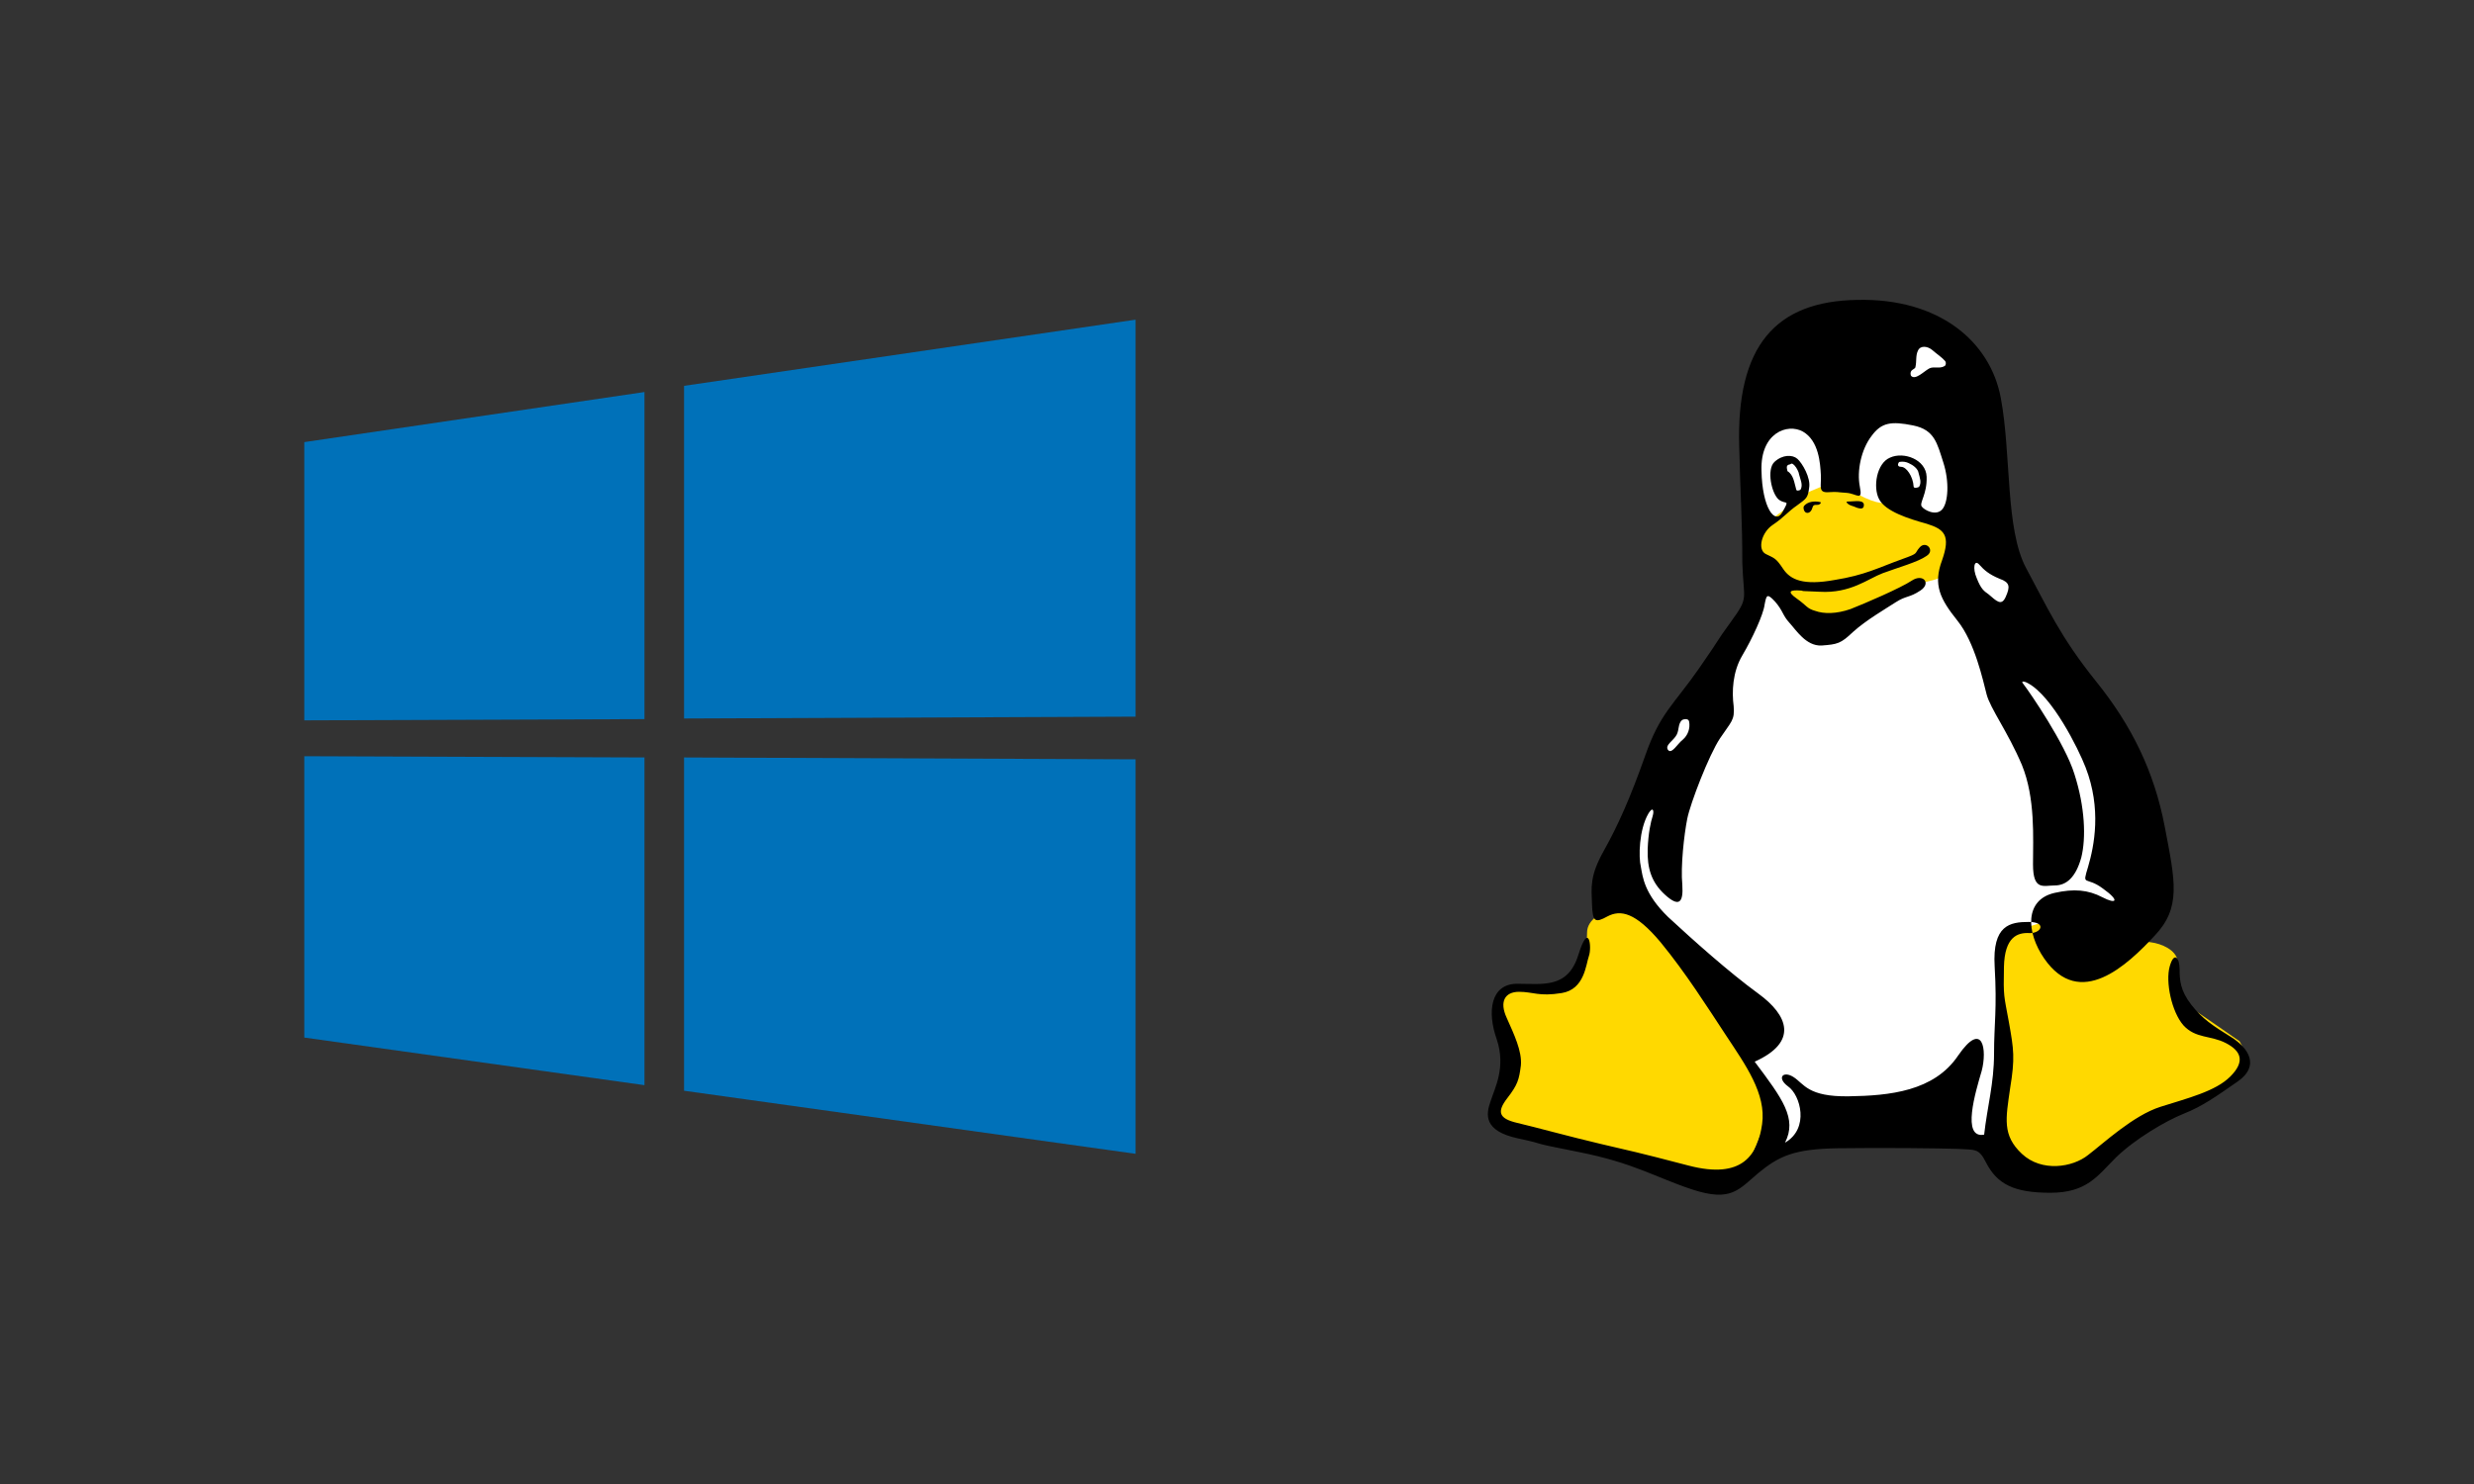 <?xml version="1.0" encoding="utf-8"?>
<!-- Generator: Adobe Illustrator 21.1.0, SVG Export Plug-In . SVG Version: 6.00 Build 0)  -->
<svg version="1.1" id="Layer_1" xmlns="http://www.w3.org/2000/svg" xmlns:xlink="http://www.w3.org/1999/xlink" x="0px" y="0px"
	 viewBox="0 0 400 240" style="enable-background:new 0 0 400 240;" xml:space="preserve">
<rect x="0" y="0" width="400" height="240" fill="#333333" stroke="none"/>
<style type="text/css">
	.st0{fill:#0071B9;}
	.st1{fill-rule:evenodd;clip-rule:evenodd;fill:#FFFFFF;}
	.st2{fill-rule:evenodd;clip-rule:evenodd;fill:#FFD900;}
	.st3{fill-rule:evenodd;clip-rule:evenodd;}
</style>
<g id="Layer_13">
	<g>
		<polygon class="st0" points="49.2,122.3 49.2,167.8 104.2,175.5 104.2,122.5 		"/>
		<polygon class="st0" points="104.2,63.4 49.2,71.5 49.2,116.5 104.2,116.3 		"/>
		<polygon class="st0" points="183.6,115.9 183.6,51.7 110.6,62.4 110.6,116.2 		"/>
		<polygon class="st0" points="110.6,176.4 183.6,186.6 183.6,122.8 110.6,122.5 		"/>
	</g>
</g>
<g>
	<polygon class="st1" points="283.2,84.8 283,68.6 292.6,63 306.9,53.4 312.8,53.1 318.9,59.7 322.2,81.5 317.7,89.5 299.2,89 
		283.2,84.8 	"/>
	<polygon class="st1" points="264.2,131 269.1,117.2 278.8,105.7 283.7,95.8 285.8,92.6 321,87.2 328,98.2 347.7,145.3 340.9,153.7 
		323.1,183.6 318.9,184.5 286.3,185.4 263.5,160.1 259.8,139 264.2,131 	"/>
	<path class="st2" d="M309.3,95.1c0,0-1.2-0.2,2.1-1c3.3-0.7,3.3-1.4,4.2-2.3c0.9-0.9,1.4-3.1,1.4-5.4c0-2.3,1.2-9.1,0.9-11
		c-0.2-1.9-4.2-8.9-5.9-9.9c-1.6-0.9-19.9-2.6-19.9-2.6l-5.6,4.5l-4.2,4l1,12.7c0,0-1.2,4-1,5.6c0.2,1.6,2.6,3.5,3.5,4.5
		c0.9,1,4.4,4.7,5.6,5.9c1.2,1.2,1.4,2.3,4.2,1.4c2.8-0.9,4.5-0.9,6.6-2.6C304.3,97.2,309.3,95.1,309.3,95.1L309.3,95.1z"/>
	<path class="st1" d="M298.5,75.2c0.7-1.9,1.6-5.4,3.3-6.6c1.6-1.2,5.2-2.1,7.3-1.9c2.1,0.2,6.1,2.3,7,4c0.9,1.6,0.9,8.2,0.9,8.2
		l-0.5,5.4l-3.3-0.2l-7-2.8H305c0,0-1.2,0.5-4.7-1.4C296.8,78,297.8,77.1,298.5,75.2L298.5,75.2z"/>
	<path class="st1" d="M291,80.4c0.1-0.1,0.3-0.3,0.6-0.4c1.4-0.8,4.5-1.9,4.5-1.9s3-7.7,0.5-10.8c-2.6-3.1-8.2-2.6-8.2-2.6
		s-6.1,3.5-5.9,4.9c0.2,1.4,0.5,6.3,0.7,7c0.2,0.7,1.2,8.2,1.2,8.2l2.1-0.9l3.1-2.3C289.6,81.5,290.3,81.1,291,80.4L291,80.4z"/>
	<path class="st2" d="M335.8,151.2c0,0,1.5,0.1,3.4,0.3c0.5,0,1,0.1,1.5,0.1c2.5,0.1,4.7,0.5,7.1,0.8c1.6,0.2,4.1,1.2,4.3,3.1
		c0.3,2.9-0.6,6.1,1.9,7.3c2.5,1.7,8.1,5.6,8.1,5.6l1.6,3l-4.9,4.5l-24.2,14.5l-11-3.7v-8.9l0.5-12l-1.2-10.8l1.9-4.2l4.7-1.4
		L335.8,151.2L335.8,151.2z"/>
	<path class="st2" d="M265.9,145.9c-0.2-0.2-4.5,1-4.8,1.1c-2,0.3-4.5,1.7-4.5,3.8c0,1.1-0.1,2.3-0.6,3.3c-0.4,0.8-1.3,2-1.3,2.2
		c-0.3,0.9-0.9,2.1-1.7,2.6c-0.9,0.1-5,0.5-5,0.5h-3.5l-2.1,2.6l1.6,6.8l-0.5,5.4l-1.6,6.1l4,2.1l30,8l6.8-2.1l3.5-8.7l-0.7-3.3
		l-3.3-6.6C282.3,169.7,268,149,265.9,145.9L265.9,145.9z"/>
	<path class="st3" d="M281.2,72.3c-0.5-16.4,5.9-23.6,19.1-23.8c13.2-0.3,21.5,6.7,23.2,15.9c1.7,9.1,0.7,21.2,4.1,27.5
		c3.4,6.3,5.5,11.1,11.3,18.3c5.8,7.2,9.4,14.6,11.1,23.5c1.7,8.9,2.7,13.1-1.7,17.7c-4.3,4.6-12,12-17.8,3.6
		c-2.9-4.2-3.2-9.5,1.7-10.6c3.1-0.7,5.4-0.5,7.7,0.7c2.3,1.2,2.9,0.6,0.1-1.4c-2.8-2.1-3.4-0.2-2.4-3.5c1-3.4,2.2-9.4-0.4-16.1
		c-1.2-3.1-5.4-11.5-9.3-13.6c-0.3-0.2-1.4-0.6-0.7,0.2c1,1.3,6.7,9.6,8.2,14.5c1.7,5.3,1.9,10.3,1.1,13.5c-0.9,3.2-2.4,4.5-4.3,4.5
		c-1.8,0-3.5,0.9-3.5-3.4c0-4.3,0.4-10.7-1.8-16.1c-2.3-5.4-5.1-9.1-5.7-11.4c-0.6-2.3-1.9-8.4-4.7-11.9c-2.8-3.5-4-5.8-2.5-9.8
		c1.4-4,0.4-5-2.5-5.9c-2.9-0.8-6.7-2-7.7-4c-1-1.9-0.4-5.8,1.8-6.7c2.2-1,5.8,0.3,5.9,3.1c0.1,2.8-1.2,4.2-0.8,4.8
		c0.4,0.6,2.3,1.6,3.3,0.5c1-1.1,1.2-4.5,0.2-7.6c-1-3.1-1.4-5.3-4.9-6c-3.5-0.7-5.1-0.5-6.7,1.7c-1.7,2.2-2.4,5.7-1.9,8.2
		c0.5,2.5-0.5,1.1-2.2,1c-1.7-0.1-1.2-0.2-2.9-0.1c-1.7,0.1-1.1-1-1.2-2.8c-0.1-1.8-0.3-5.5-2.9-7c-2.5-1.4-6.9,0.2-6.7,6.3
		c0.1,6,2.2,8.9,3.4,6.7c1.2-2.2,0.6-1.1-0.6-2c-1.2-1-2-4.9-0.7-6.1c1.3-1.2,2.9-1.2,3.7-0.5c0.8,0.7,2.2,3.1,1.9,4.7
		c-0.2,1.6-0.4,1.7-1.9,2.8c-1.6,1.1-2.2,2-4,3.2c-1.8,1.2-2.5,4-1.1,4.7c1.4,0.7,1.6,0.6,2.8,2.4c1.2,1.8,3.3,2.7,8.3,1.8
		c5-0.8,7.1-2,11-3.4c2.8-1,1.8-0.8,2.8-1.9c1-1.1,2.5,0.5,1.1,1.4c-1.4,1-4.7,1.9-7.1,2.8c-2.4,0.9-5.2,3.3-10.2,3
		c-5.1-0.2-1.6-0.1-3.1-0.2c-1.6-0.1-2.3,0.1-0.6,1.3c1.7,1.2,1.6,1.6,3,2c1.4,0.5,3.4,0.5,5.7-0.3c2.3-0.9,8.1-3.4,9.9-4.6
		c1.8-1.2,3.2,0.4,1.4,1.6c-1.8,1.2-2.3,0.8-4,1.9c-1.7,1.1-4.8,2.9-6.9,4.8c-2,1.9-2.5,2-5.1,2.2c-2.5,0.1-4.1-2.5-5.2-3.7
		c-1.1-1.2-1-1.9-2.3-3.4c-1.3-1.4-1.4-1.1-1.7,0.5c-0.2,1.6-2,5.5-3.6,8.2c-1.6,2.7-1.7,5.9-1.4,8.2c0.2,2.3-0.4,2.5-2.2,5.2
		c-1.8,2.7-4.8,10.5-5.3,13c-0.5,2.5-1.1,7.7-0.8,10.7c0.2,3-0.6,3.6-2.8,1.6c-2.2-2-2.9-4.3-2.8-7.4c0.1-2.6,0.5-4.4,0.8-5.3
		c0.3-1,0-1.6-0.7-0.4c-1.5,2.6-1.6,7-1.2,8.6c0.3,1.6,0.5,4.3,4.4,8.1c4,3.7,9.8,8.9,14.6,12.4c4.8,3.5,6.5,7.8-0.6,11
		c4.5,6,6.9,9.2,4.9,13.1c4-2.3,2.5-7.7,0.5-9.1c-1.9-1.4-0.8-2.6,0.9-1.5c1.7,1.1,2.3,3.2,8.9,3.1c6.6-0.1,13.8-0.8,17.7-6.6
		c4-5.8,4.7-0.9,3.8,2.5c-1,3.4-3.3,11,0.4,10.3c0.5-4.5,1.6-8.3,1.6-13.1c0-4.8,0.5-7.2,0.1-14.1c-0.4-6.7,2.5-7.2,5.5-7.2
		c3,0,2,1.9,0.1,1.8c-1.9-0.1-4,0.6-4.1,5.5c-0.1,4.9,0,4.5,0.8,8.9c0.8,4.5,1,5.8,0.2,10.7c-0.7,4.9-1.3,7.6,1.9,10.6
		c3.2,3,8.2,2.2,10.7,0.2c2.5-1.9,7.3-6.4,11.7-7.8c4.4-1.4,8.9-2.5,11.3-4.9c2.4-2.4,1.8-4.1-0.7-5.4c-2.5-1.3-4.9-0.7-6.9-2.9
		c-1.9-2.2-2.9-7-2.2-9.5c0.7-2.5,1.6-1.4,1.6,0.4c0,1.8,0.1,3.5,1.9,5.8c1.8,2.3,3.5,3.4,6.4,5.2c2.9,1.8,4.7,4.7,1.1,7.2
		c-3.6,2.5-5.7,4-8.7,5.2c-3,1.2-7.9,4.1-11,7.1c-3,3-4.7,5.7-10.6,5.7c-5.9,0-8.6-1.4-10.4-4.9c-1.2-2.4-1.8-2-4.6-2.2
		c-2.8-0.1-12.1-0.2-19.3-0.1c-7.2,0.1-9.6,1.3-12.9,4c-3.2,2.7-4.4,4.7-10.6,2.7c-6.1-2-9.4-4.3-18.5-6.1c-9.2-1.8-4.2-1-9.8-2.2
		c-5.5-1.2-5.2-3.8-4.4-6c0.7-2.2,2.5-5.5,1-10c-1.6-4.5-1-9,3.3-9c4.2,0,8.2,0.8,9.9-4.7c1.7-5.5,2.2-1.2,1.7,0.2
		c-0.5,1.4-0.7,5.4-4.4,6c-3.7,0.6-4.6-0.2-6.9-0.2c-2.3,0-3.2,1.6-2,4.2c1.2,2.7,2.5,5.4,2.3,7.7c-0.3,2.3-0.5,3.1-2.2,5.3
		c-1.7,2.2-1.4,3.3,1.6,4c3,0.7,8.4,2.2,13.5,3.4c5.1,1.2,5.4,1.2,14.2,3.5c8.8,2.3,11.2-1.8,11.9-6.7c0.7-4.9-2.7-9.6-5.8-14.3
		c-3.1-4.7-6.5-10.1-10.6-15.1c-4.1-4.9-6.5-5.3-8.6-4.2c-2,1.1-2.4,0.9-2.5-1.9c-0.1-2.8-0.4-4.6,1.9-8.7c2.3-4.1,4.3-8.6,6.7-15.4
		c2.4-6.9,4.6-8.2,8.7-14.1c4.1-5.9,2.3-3.6,5.2-7.6c2.9-4,2-3.3,1.8-9.5C281.7,84.1,281.4,80.5,281.2,72.3L281.2,72.3z
		 M269.7,121.3c0.6,0.7,1.5-1,2.4-1.7c0.8-0.7,1.2-1.8,1-2.9c-0.1-0.6-1-0.4-1.2-0.2c-0.6,0.6-0.4,1.5-0.8,2.3
		C270.6,119.8,269.1,120.5,269.7,121.3L269.7,121.3z M321.5,96.1c1.3,1.1,2.1,2,2.8,0.4c0.7-1.6,0.7-2.3-1-2.9
		c-1.7-0.7-2.5-1.4-3.3-2.3c-0.8-0.9-1.1,0.6-0.4,2.2C320.3,95.3,320.8,95.6,321.5,96.1L321.5,96.1z M294.3,81.2
		c-0.9-0.2-2-0.1-2.6,0.6c-0.2,0.2-0.1,0.9,0.3,1.1c0.5,0.2,0.9-0.3,1-0.7c0.1-0.2,0.1-0.4,0.3-0.5c0.2-0.1,0.6,0,0.8-0.1
		C294.5,81.4,294.4,81.2,294.3,81.2L294.3,81.2z M298.6,81.3c0.4,0.5,1,0.5,1.6,0.8c0.3,0.1,0.9,0.3,1.1-0.1
		c0.4-1.3-1.4-0.9-2.2-0.9C298.8,81.1,298.4,81.1,298.6,81.3L298.6,81.3z M307.4,75.5c0.8,0,1.9,1.5,2,3.2c0,0.3,0.7,0.2,0.9,0
		c0.4-0.7,0.1-1.4-0.1-2.2c-0.1-0.7-0.9-1.3-1.6-1.6c-0.4-0.2-0.9-0.3-1.5-0.2C307,74.7,306.5,75.5,307.4,75.5L307.4,75.5z
		 M289.4,75.1c-0.7,0.1-0.5,0.6-0.4,1.1c1,0.6,1.1,1.9,1.4,2.9c0,0.4,0.6,0.2,0.7,0.1c0.5-0.8-0.1-1.8-0.3-2.8
		c-0.2-0.5-0.5-1.1-1-1.4C289.6,74.9,289.5,75.1,289.4,75.1L289.4,75.1z M312.4,56.6c-0.7-0.6-1.9-0.8-2.3,0.1
		c-0.4,0.8-0.2,1.7-0.4,2.6c0,0.3-0.4,0.4-0.6,0.6c-0.3,0.3-0.2,0.8-0.1,0.9c0.7,0.7,2-0.7,2.9-1.2c0.7-0.4,1.7,0.1,2.5-0.4
		c0.2-0.1,0.3-0.5,0.1-0.8C314,57.8,313.2,57.3,312.4,56.6L312.4,56.6z"/>
	<path class="st3" d="M334.1,152.4c0.1-0.5,0.4-1.5,0.8-1.6c0.2-0.1,0.3,0,0.4,0.2c0.1,0.3-0.2,2.1-0.1,2.5c0.1,0.4,0.6,0.4,1,0.3
		c0.8-0.3,1.3-1.2,1.3-1.3c0,0,0,0-0.1,0c-0.1,0-0.2,0.5-0.6,0.6c-0.2,0.1-0.4,0-0.5-0.2c-0.1-0.3,0.2-2.1,0.1-2.5
		c-0.1-0.4-0.5-0.5-1-0.4c-0.9,0.3-1.3,1.7-1.5,2.5h0l0.1-1.9l-1.1,0.4l-0.1,3.9l1-0.3C333.9,153.7,334,152.9,334.1,152.4
		L334.1,152.4z"/>
	<path class="st3" d="M338.9,152.8c0.9-0.3,1.3-1.4,1.3-1.5c0,0,0-0.1-0.1-0.1c-0.1,0-0.2,0.6-0.7,0.8c-0.2,0.1-0.4,0-0.5-0.1
		c-0.1-0.2,0-0.6,0-0.9l0-1.8l1.2-0.4l0-0.4l-1.2,0.4l0.1-1.7l-1.1,0.6l-0.1,3.7c0,0.4,0,0.7,0,0.9C338,152.9,338.5,153,338.9,152.8
		L338.9,152.8z"/>
</g>
</svg>
